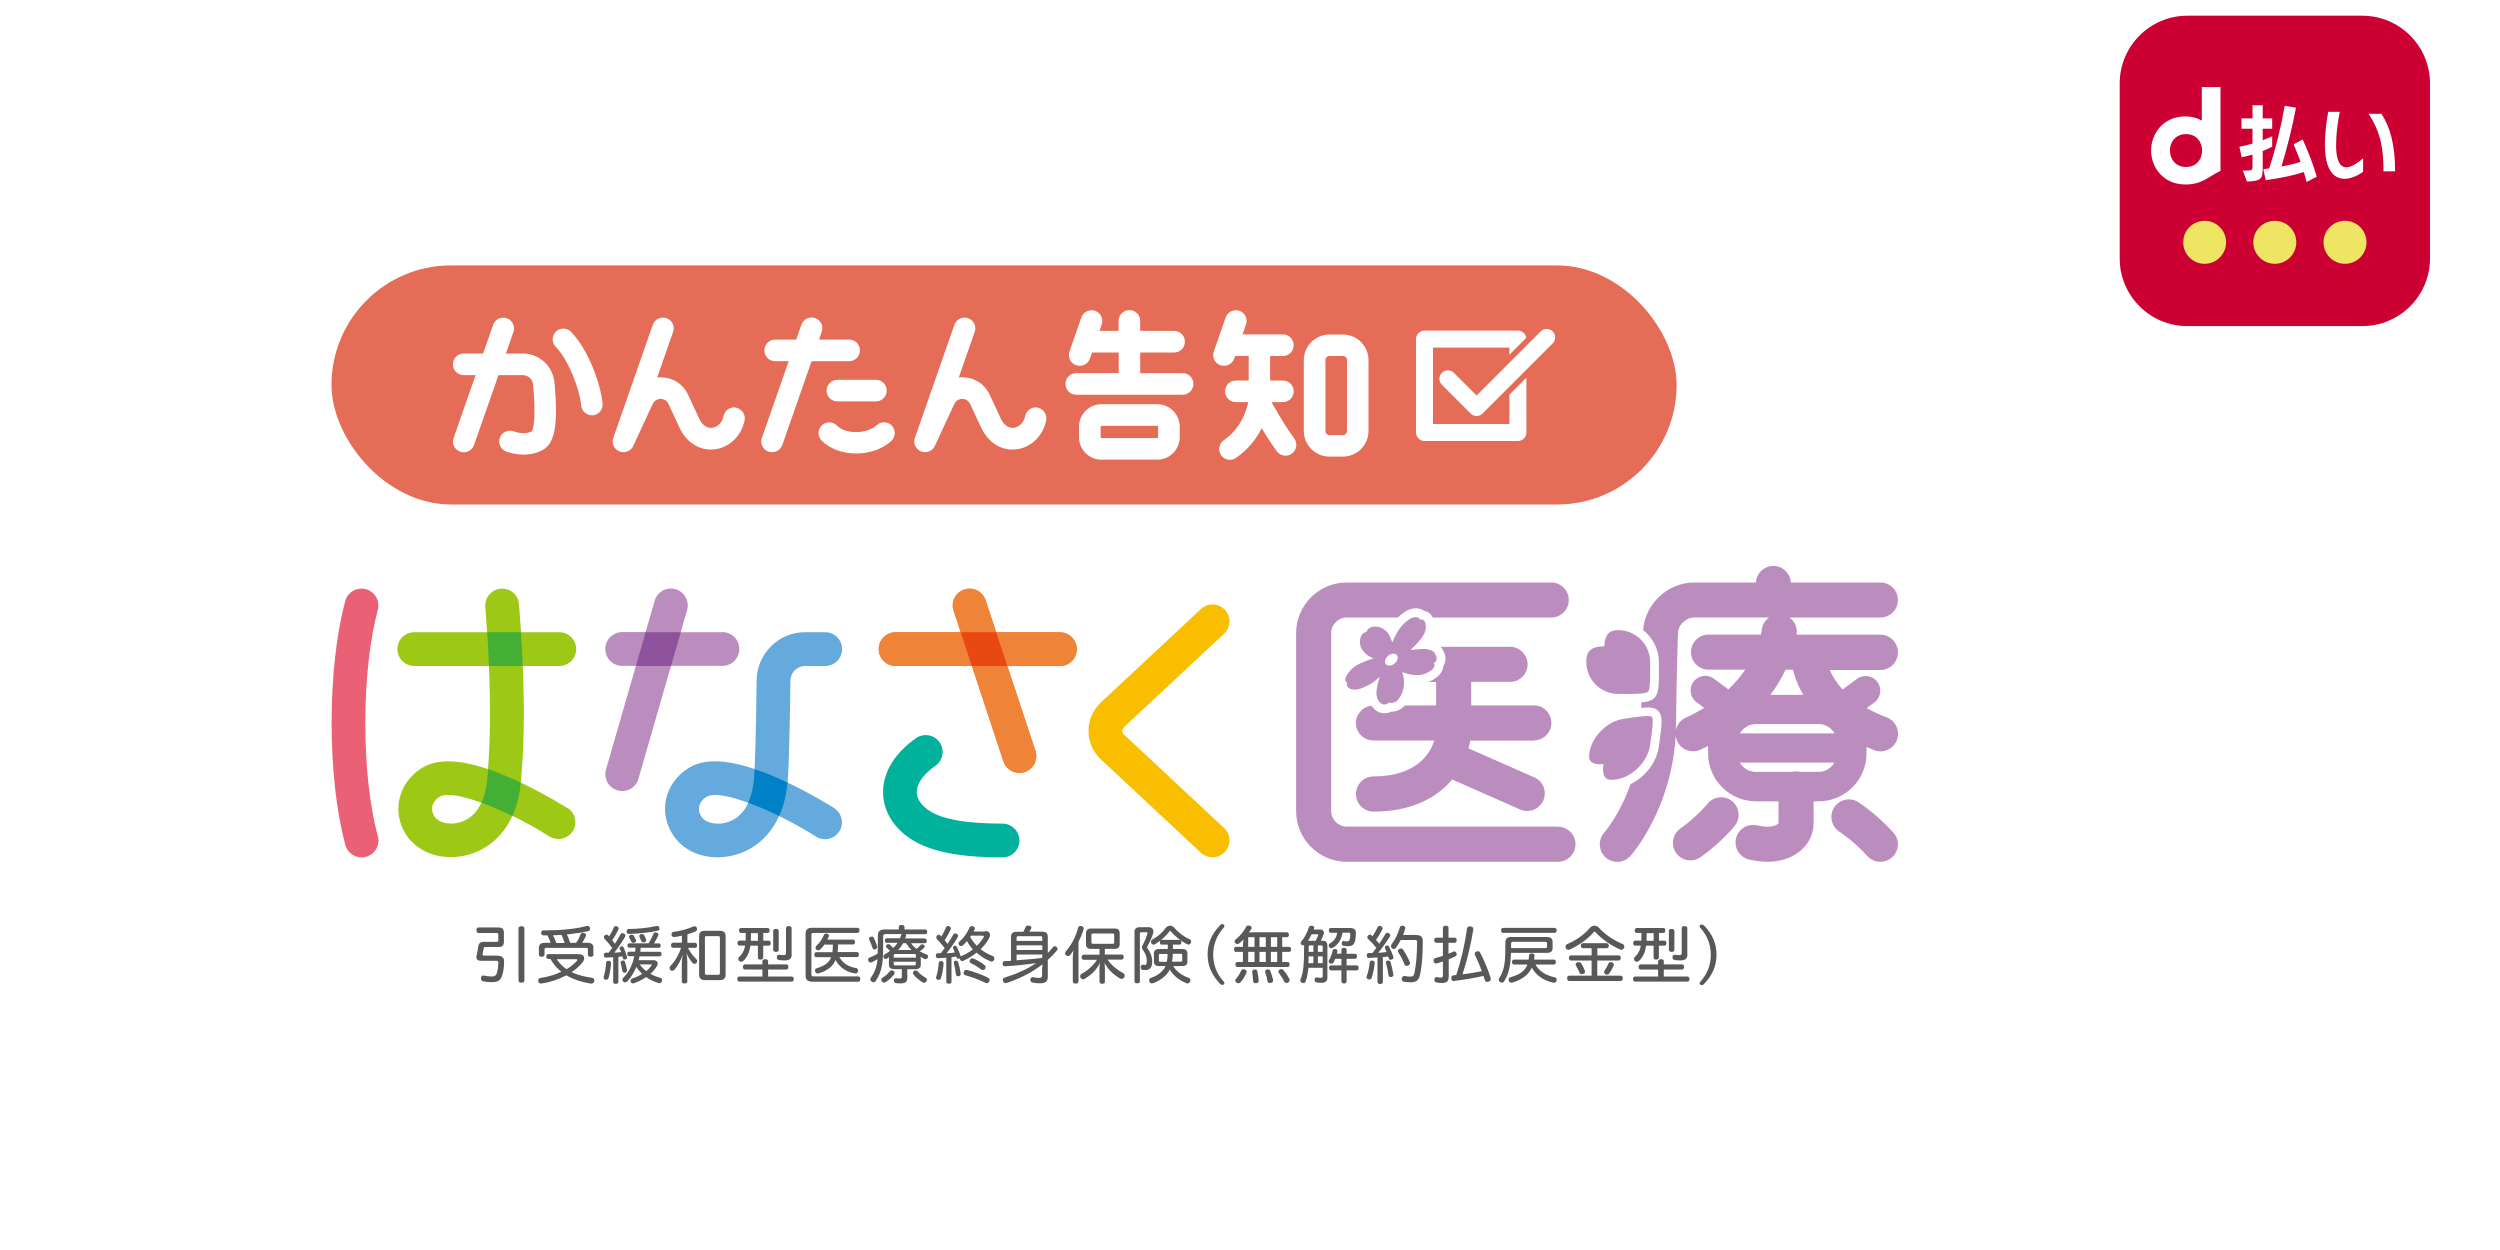 <?xml version="1.0" encoding="UTF-8"?>
<svg id="_レイヤー_2" data-name="レイヤー_2" xmlns="http://www.w3.org/2000/svg" viewBox="0 0 250 125">
  <defs>
    <style>
      .cls-1 {
        fill: #595757;
      }

      .cls-2 {
        fill: #c03;
      }

      .cls-3 {
        fill: #fff;
      }

      .cls-4 {
        fill: #bb8dbe;
      }

      .cls-5 {
        fill: none;
      }

      .cls-6 {
        fill: #65aadd;
      }

      .cls-7 {
        fill: #e56c56;
      }

      .cls-8 {
        fill: #fabe00;
      }

      .cls-9 {
        fill: #f08437;
      }

      .cls-10 {
        fill: #0081c7;
      }

      .cls-11 {
        fill: #44af35;
      }

      .cls-12 {
        fill: #8e529c;
      }

      .cls-13 {
        fill: #00b19c;
      }

      .cls-14 {
        fill: #eee562;
      }

      .cls-15 {
        fill: #ef8337;
      }

      .cls-16 {
        fill: #9dc815;
      }

      .cls-17 {
        fill: #ea6176;
      }

      .cls-18 {
        fill: #e84913;
      }
    </style>
  </defs>
  <g id="_レイヤー_1-2" data-name="レイヤー_1">
    <g>
      <rect class="cls-3" width="250" height="125"/>
      <g>
        <path class="cls-2" d="M218.73,1.57h17.5c3.73,0,6.77,3.03,6.77,6.77v17.5c0,3.73-3.03,6.77-6.77,6.77h-17.5c-3.73,0-6.76-3.03-6.76-6.76V8.34c0-3.73,3.03-6.77,6.77-6.77Z"/>
        <g>
          <path class="cls-3" d="M220.18,8.72v3.34c-.45-.26-1-.42-1.63-.42-2.25,0-3.44,1.75-3.44,3.41s1.19,3.4,3.44,3.4c1.69,0,2.32-.82,3.5-1.36v-8.38h-1.87M216.99,15.05c0-.83.56-1.64,1.61-1.64s1.59.78,1.61,1.6v.09c-.02.82-.56,1.6-1.61,1.6s-1.61-.82-1.61-1.65"/>
          <g>
            <path class="cls-3" d="M224.28,17.06h.09c.86,0,.88,0,.88-.45v-1.15c-.33.09-.71.19-1.08.27l-.23-1.05c.46-.09.91-.21,1.31-.32v-1.49h-1.1v-1.03h1.1v-1.32h1.02v1.32h.95v1.03h-.95v1.15c.46-.17.8-.33.95-.39v1.04c-.16.09-.49.25-.95.43v1.58c0,1.17-.06,1.43-1.58,1.47l-.41-1.09ZM230.66,18.2c-.09-.36-.19-.69-.28-1-.91.31-1.98.55-3.81.82l-.23-1.1c.2-.02.44-.06.58-.08.64-1.94,1.16-4.04,1.55-6.26l1.13.19c-.4,2.1-.89,3.99-1.45,5.88.82-.15,1.41-.3,1.9-.47-.2-.59-.44-1.14-.69-1.75l.91-.48c.52,1.18.93,2.13,1.41,3.72l-1.01.52Z"/>
            <path class="cls-3" d="M236.32,17.17c-.31.23-1.07.71-1.85.71-1.12,0-1.98-.91-1.98-3.44,0-1.24.19-2.46.33-3.26h1.16c-.23,1.14-.37,2.26-.37,3.39,0,1.34.34,2.16,1,2.16.6,0,1.25-.52,1.7-.9v1.33ZM238.35,17.13c0-2.18-.25-3.87-1.49-5.75h1.29c.85,1.35,1.36,3.01,1.36,5.75h-1.16Z"/>
          </g>
        </g>
        <g>
          <path class="cls-14" d="M222.61,24.23c0,1.18-.96,2.15-2.15,2.15s-2.14-.96-2.14-2.15.96-2.15,2.14-2.15,2.15.96,2.15,2.15Z"/>
          <path class="cls-14" d="M229.63,24.23c0,1.18-.96,2.15-2.15,2.15s-2.15-.96-2.15-2.15.96-2.15,2.15-2.15,2.15.96,2.15,2.15Z"/>
          <path class="cls-14" d="M236.65,24.23c0,1.18-.96,2.15-2.15,2.15s-2.15-.96-2.15-2.15.96-2.15,2.15-2.15,2.15.96,2.15,2.15Z"/>
        </g>
      </g>
      <g>
        <g>
          <path class="cls-1" d="M49.82,95.59c.43,0,.59.2.59.59,0,.58-.09,1.09-.23,1.47-.15.4-.42.57-1,.57-.34,0-.62-.03-.87-.09-.13-.03-.21-.11-.21-.27,0-.03,0-.05,0-.08.03-.15.11-.23.23-.23.03,0,.05,0,.08.01.22.06.49.09.75.09.29,0,.43-.08.51-.3.1-.28.16-.66.16-1.09,0-.12-.04-.18-.22-.18h-1.53c-.28,0-.44-.13-.44-.36,0-.04,0-.09.02-.15.07-.32.13-.65.17-.96.04-.25.2-.42.52-.42h1.32c.11,0,.16-.03.16-.15v-.59c0-.11-.06-.15-.16-.15h-1.83c-.11,0-.2-.13-.2-.28,0-.14.09-.27.2-.27h2.02c.35,0,.53.16.53.5v.94c0,.37-.18.51-.53.51h-1.33c-.1,0-.14.04-.16.13-.04.18-.08.39-.11.56,0,.03,0,.04,0,.06,0,.08.05.11.15.11h1.41ZM51.85,92.84c0-.13.11-.22.29-.22s.3.09.3.22v5.21c0,.13-.11.22-.3.22s-.29-.09-.29-.22v-5.21Z"/>
          <path class="cls-1" d="M57.93,95.43c.29,0,.49.16.49.4,0,.13-.06.28-.2.45-.29.35-.65.66-1.06.93.61.3,1.31.46,2,.56.16.03.27.09.27.27,0,.02,0,.04,0,.06-.03.18-.15.26-.3.26h-.06c-.84-.14-1.69-.39-2.44-.83-.74.4-1.59.69-2.47.82-.02,0-.04,0-.06,0-.14,0-.25-.08-.28-.23,0-.03,0-.05,0-.07,0-.13.08-.23.21-.25.75-.11,1.47-.32,2.11-.63-.45-.34-.82-.78-1.09-1.27h-.21c-.13,0-.21-.09-.21-.24s.08-.25.21-.25h3.08ZM55.07,94.29c-.09-.25-.2-.5-.32-.75-.13,0-.26,0-.39,0-.16,0-.25-.1-.25-.25,0-.16.08-.25.24-.25.81,0,1.66-.03,2.51-.12.64-.07,1.25-.17,1.79-.32.04,0,.07-.01.1-.01.12,0,.21.06.24.19.01.04.02.08.02.11,0,.12-.07.2-.19.23-.55.12-1.18.22-1.82.29-.11.01-.21.02-.31.03.13.27.23.55.32.84h.61c.2-.3.34-.58.44-.85.03-.1.13-.15.23-.15.04,0,.08,0,.11.02.14.04.21.11.21.2,0,.04-.01.08-.03.12-.09.21-.22.44-.36.66h.51c.44,0,.61.15.61.53v.66c0,.15-.11.21-.27.21s-.28-.06-.28-.21v-.51c0-.13-.06-.17-.18-.17h-3.98c-.11,0-.18.04-.18.17v.51c0,.15-.13.21-.28.21s-.28-.06-.28-.21v-.66c0-.38.19-.53.62-.53h.55ZM56.46,94.29c-.08-.27-.18-.54-.31-.8-.29.02-.57.03-.85.04.13.25.24.51.33.77h.84ZM55.67,95.91c.25.4.59.74.99,1.01.4-.24.75-.52,1.03-.83.03-.04.05-.08.05-.1,0-.04-.03-.07-.09-.07h-1.97Z"/>
          <path class="cls-1" d="M61.11,96.27h0c-.03.5-.13,1.1-.25,1.52-.04.12-.14.18-.25.18-.02,0-.04,0-.07,0-.11-.03-.18-.11-.18-.23,0-.03,0-.06.01-.08.12-.36.22-.92.25-1.4,0-.11.11-.18.23-.18h.02c.13.01.23.08.23.21ZM61.35,95.72c-.25.02-.49.03-.73.04h-.01c-.14,0-.22-.09-.23-.24v-.02c0-.14.08-.23.21-.23.09,0,.18,0,.28,0,.12-.16.24-.32.35-.48-.23-.32-.53-.66-.75-.89-.04-.05-.08-.12-.08-.19,0-.06.02-.11.07-.16.06-.06.13-.09.19-.09.06,0,.11.03.16.07.03.03.06.07.09.11.2-.28.37-.61.49-.91.04-.08.11-.12.18-.12.04,0,.09.01.13.03.1.04.16.11.16.21,0,.04-.01.08-.03.13-.15.32-.36.69-.61,1.04.1.11.2.23.27.36.23-.34.42-.67.56-.95.05-.08.11-.12.19-.12.04,0,.1.01.15.04.09.05.15.13.15.22,0,.04,0,.07-.03.11-.28.5-.71,1.11-1.08,1.59.23-.01.46-.03.68-.06-.04-.11-.08-.22-.12-.3-.02-.03-.03-.06-.03-.09,0-.08.05-.14.14-.17.03-.01.06-.02.09-.02.07,0,.14.03.17.1.11.25.26.66.34.94,0,.03.01.06.01.09,0,.09-.06.15-.16.18-.03,0-.06.01-.09.01-.08,0-.15-.04-.18-.16-.01-.05-.03-.1-.04-.15-.13.01-.27.03-.4.04v2.53c0,.11-.12.18-.27.18s-.25-.07-.25-.18v-2.47ZM62.31,96.05c.09,0,.16.04.19.15.08.23.16.53.2.8v.04c0,.13-.09.22-.2.23-.02,0-.03,0-.05,0-.1,0-.18-.05-.2-.15-.05-.29-.12-.59-.19-.82,0-.02,0-.04,0-.06,0-.1.08-.16.18-.18.03,0,.04,0,.07,0ZM64.07,94.78c-.01.13-.03.27-.04.4h1.96c.1,0,.16.1.16.21,0,.13-.06.24-.16.24h-2.04c-.03.13-.05.27-.09.39h1.49c.26,0,.42.14.42.34,0,.08-.03.16-.08.25-.16.28-.39.54-.65.77.31.18.64.31.99.4.13.03.18.12.18.23,0,.04,0,.08-.02.11-.03.13-.13.2-.25.2-.03,0-.06,0-.09-.01-.45-.15-.87-.35-1.24-.6-.38.26-.81.47-1.23.62-.03,0-.06.01-.09.01-.09,0-.17-.05-.21-.15-.01-.04-.02-.08-.02-.11,0-.11.06-.2.17-.24.34-.1.68-.26.99-.45-.22-.21-.42-.44-.59-.7-.23.58-.54,1.07-.93,1.47-.05.05-.12.08-.2.08-.06,0-.13-.03-.18-.08-.05-.05-.08-.11-.08-.17,0-.07.03-.14.08-.2.54-.54.92-1.24,1.11-2.17h-.54c-.1,0-.16-.11-.16-.24,0-.11.06-.21.16-.21h.62c.02-.13.03-.27.04-.4h-.63c-.11,0-.17-.1-.17-.22s.06-.22.17-.22h1.94c.2-.31.36-.64.48-.94.04-.1.12-.15.21-.15.04,0,.08,0,.13.03.1.04.16.11.16.2,0,.03,0,.06-.03.1-.1.23-.27.54-.41.77h.51c.09,0,.16.09.16.22,0,.12-.06.22-.16.22h-1.86ZM65.73,92.6c.11,0,.18.06.21.18,0,.03.01.05.01.08,0,.1-.06.18-.18.21-.86.2-1.98.3-2.87.32-.16,0-.23-.09-.24-.24h0c0-.14.08-.23.21-.25.92-.01,1.98-.11,2.75-.3.04,0,.07-.01.1-.01ZM63.18,93.47c.08,0,.15.03.19.1.08.1.15.27.21.4.02.04.03.07.03.1,0,.08-.05.16-.14.19-.04.02-.08.03-.12.03-.09,0-.18-.04-.22-.12-.05-.12-.13-.28-.2-.41-.02-.03-.03-.05-.03-.08,0-.08.06-.16.14-.19.04-.02.09-.03.13-.03ZM64.2,93.4c.08,0,.16.04.21.11.06.11.15.3.2.44,0,.03.01.05.01.08,0,.09-.06.16-.16.19-.04.01-.08.02-.11.02-.1,0-.19-.05-.22-.14-.06-.14-.13-.32-.18-.41-.01-.03-.02-.06-.02-.09,0-.08.06-.15.16-.18.03-.01.07-.02.11-.02ZM63.98,96.45c.18.25.4.47.65.66.2-.17.38-.35.51-.55.02-.03.03-.04.03-.06,0-.04-.04-.06-.11-.06h-1.06Z"/>
          <path class="cls-1" d="M68.18,93.57c-.25.06-.51.11-.74.13-.02,0-.03,0-.05,0-.12,0-.22-.06-.24-.22,0-.02,0-.04,0-.06,0-.12.08-.22.2-.23.65-.08,1.4-.28,1.96-.53.05-.02.1-.03.15-.03.09,0,.16.04.22.14.02.05.03.1.03.15,0,.1-.06.19-.16.23-.23.1-.51.19-.81.28v.85h.76c.13,0,.21.1.21.25s-.08.26-.21.26h-.7c.2.42.54.85.83,1.12.06.06.09.13.09.2s-.03.13-.07.19c-.05.06-.13.09-.2.09-.06,0-.13-.03-.17-.07-.21-.23-.47-.6-.63-1,.05.29.08.61.08.86v1.97c0,.13-.11.2-.28.2s-.27-.08-.27-.2v-1.74c0-.3.04-.66.09-.96-.17.56-.47,1.12-.82,1.52-.06.06-.14.11-.22.11-.06,0-.13-.02-.18-.07-.06-.06-.09-.13-.09-.21,0-.07.03-.15.09-.21.48-.5.83-1.12,1.06-1.81h-.79c-.14,0-.22-.1-.22-.25s.08-.26.22-.26h.87v-.71ZM72.56,97.46c0,.37-.18.55-.57.55h-1.5c-.39,0-.58-.18-.58-.55v-3.83c0-.38.18-.55.58-.55h1.5c.39,0,.57.17.57.55v3.83ZM70.49,97.31c0,.13.05.17.17.17h1.16c.11,0,.17-.04.17-.17v-3.54c0-.13-.06-.16-.17-.16h-1.16c-.12,0-.17.04-.17.16v3.54Z"/>
          <path class="cls-1" d="M76.25,96.12c0-.13.11-.2.28-.2.18,0,.28.07.28.2v.32h1.83c.12,0,.2.1.2.25s-.08.26-.2.26h-1.83v.7h2.35c.13,0,.22.1.22.25s-.08.26-.22.26h-5.22c-.13,0-.21-.1-.21-.26s.08-.25.21-.25h2.3v-.7h-1.75c-.13,0-.2-.11-.2-.26s.08-.25.2-.25h1.75v-.32ZM76.32,94.07h.55c.13,0,.2.09.2.25s-.07.25-.2.25h-.55v1.18c0,.14-.11.21-.28.21s-.25-.07-.25-.21v-1.18h-.75c-.03.18-.06.34-.09.47-.13.44-.33.79-.61,1.04-.08.06-.16.1-.23.1-.07,0-.13-.03-.2-.09-.05-.06-.08-.13-.08-.2s.03-.14.08-.19c.25-.23.43-.51.52-.8.03-.1.06-.2.08-.34h-.56c-.13,0-.2-.1-.2-.25s.08-.25.2-.25h.61c0-.17.01-.37.01-.59v-.18h-.47c-.13,0-.2-.09-.2-.24s.07-.25.2-.25h2.66c.13,0,.2.09.2.24s-.07.25-.2.25h-.43v.77ZM75.79,93.31h-.69v.19c0,.21,0,.4-.01.58h.7v-.77ZM77.87,94.99c0,.13-.11.2-.28.2s-.27-.08-.27-.2v-1.9c0-.13.11-.2.27-.2s.28.08.28.2v1.91ZM79.17,95.42c0,.45-.2.62-.71.62-.2,0-.4,0-.56-.04-.14-.03-.22-.11-.22-.24,0-.02,0-.04,0-.07.03-.15.11-.22.21-.22.01,0,.03,0,.04,0,.12.03.27.04.39.04.24,0,.28-.04.28-.22v-2.47c0-.14.11-.21.28-.21s.28.08.28.21v2.58Z"/>
          <path class="cls-1" d="M81.19,98.16c-.41,0-.63-.19-.63-.6v-4.19c0-.41.21-.59.63-.59h4.55c.13,0,.21.09.21.25s-.08.26-.21.26h-4.4c-.13,0-.2.05-.2.2v3.96c0,.15.07.19.2.19h4.49c.13,0,.2.09.2.26,0,.18-.08.27-.2.27h-4.64ZM83.94,95.72c.34.59.88.95,1.68,1.09.11.02.19.13.19.25,0,.03,0,.04,0,.07-.03.14-.15.22-.26.22-.02,0-.03,0-.05,0-.9-.16-1.54-.61-1.94-1.35-.28.63-.79,1.06-1.68,1.33-.04.01-.08.02-.11.02-.11,0-.2-.06-.25-.19-.01-.04-.02-.08-.02-.11,0-.11.06-.19.17-.22.83-.26,1.25-.58,1.45-1.11h-1.49c-.13,0-.2-.11-.2-.25s.07-.25.2-.25h1.61c.04-.25.04-.51.05-.76h-.85c-.13.19-.27.35-.43.5-.06.05-.12.08-.19.08s-.13-.03-.19-.08c-.06-.06-.08-.12-.08-.18,0-.07.03-.14.09-.2.31-.28.56-.61.74-1.06.04-.11.12-.16.22-.16.03,0,.06,0,.1.01.13.04.2.11.2.21,0,.03,0,.07-.03.1-.04.09-.09.18-.14.28h2.59c.11,0,.18.09.18.24s-.07.25-.18.25h-1.51c0,.25-.01.51-.05.76h1.93c.13,0,.2.1.2.25s-.07.25-.2.25h-1.76Z"/>
          <path class="cls-1" d="M92.5,93.87c.12,0,.18.1.18.22,0,.13-.06.23-.18.23h-1.39c.14.22.33.41.54.57.16-.12.3-.26.41-.39.04-.05.09-.07.15-.07.05,0,.11.02.16.06.07.04.11.11.11.16,0,.03-.01.06-.03.09-.11.13-.29.27-.47.39.23.13.46.24.69.32.09.03.14.11.14.2,0,.04,0,.08-.03.11-.05.1-.13.16-.22.16-.03,0-.07,0-.11-.03-.15-.06-.27-.14-.4-.22.01.09.03.18.03.25v.54c0,.33-.19.46-.57.46h-.78v.88c0,.4-.22.54-.69.54-.17,0-.35-.01-.47-.04-.11-.01-.18-.09-.18-.22,0-.02,0-.04,0-.06.02-.13.11-.2.21-.2.01,0,.03,0,.04,0,.08.02.2.03.31.03.18,0,.23-.04.23-.17v-.77h-.73c-.37,0-.56-.13-.56-.46v-.5c0-.06,0-.15.02-.25-.08.06-.16.12-.22.16-.04.03-.09.04-.13.04-.08,0-.15-.04-.19-.13-.03-.04-.03-.08-.03-.12,0-.09.04-.17.12-.21.2-.11.37-.23.54-.35-.13-.13-.26-.26-.37-.35-.03-.03-.04-.07-.04-.11,0-.06.03-.12.09-.16.06-.04.11-.06.16-.06s.09.02.13.05c.11.09.23.21.35.34.17-.16.32-.33.44-.52h-1.09c-.12,0-.18-.09-.18-.23,0-.12.06-.22.18-.22h1.33c.04-.1.08-.2.11-.31.01-.04.03-.08.06-.11h-1.59c-.2,0-.26.06-.26.23,0,.7,0,1.61-.04,2.22-.06.86-.26,1.56-.7,2.23-.06.09-.14.14-.23.14-.06,0-.13-.03-.19-.07-.08-.06-.13-.14-.13-.22,0-.06.02-.12.06-.18.39-.54.59-1.1.66-1.85-.19.12-.39.24-.6.33-.03.01-.06.02-.1.02-.09,0-.16-.06-.21-.16-.02-.04-.03-.09-.03-.13,0-.09.04-.17.14-.21.28-.11.56-.24.82-.4.01-.51.02-1.21.02-1.83,0-.39.21-.58.62-.58h1.47v-.26c0-.13.11-.2.28-.2.18,0,.29.08.29.2v.26h2.08c.13,0,.19.1.19.23,0,.15-.06.24-.19.24h-1.97s.05.07.05.11c0,.03,0,.05-.01.08-.03.08-.06.15-.09.23h1.96ZM87.19,93.65c.08,0,.14.04.18.11.13.25.25.55.34.86,0,.03.01.05.01.08,0,.09-.04.16-.16.22-.04.02-.08.03-.12.03-.08,0-.15-.04-.18-.13-.09-.3-.22-.61-.34-.86-.01-.03-.02-.06-.02-.08,0-.08.04-.16.14-.19.05-.02.09-.03.14-.03ZM89.47,97.28s-.01.09-.04.13c-.21.3-.56.61-.87.8-.05.03-.11.05-.16.05-.08,0-.16-.04-.22-.11-.03-.05-.05-.11-.05-.16,0-.08.04-.16.11-.21.26-.15.58-.42.75-.66.04-.06.11-.09.18-.09.05,0,.11.02.16.05.08.04.13.12.13.2ZM91.59,95.77v-.23c0-.11-.05-.14-.16-.14h-1.88c-.12,0-.17.03-.17.14v.23h2.21ZM89.37,96.41c0,.1.05.13.17.13h1.88c.11,0,.16-.03.16-.13v-.24h-2.21v.24ZM90.32,94.32c-.15.25-.32.49-.52.69.06,0,.13-.01.19-.01h.98c.07,0,.14,0,.2.01-.23-.2-.4-.44-.56-.69h-.29ZM91.57,97.04c.07,0,.13.03.18.08.21.24.56.52.83.66.08.04.11.11.11.2,0,.05-.02.11-.05.16-.06.08-.14.13-.23.13-.04,0-.1-.01-.15-.04-.32-.19-.68-.49-.91-.78-.04-.05-.06-.1-.06-.15,0-.08.04-.15.11-.2.04-.04.1-.06.16-.06Z"/>
          <path class="cls-1" d="M98.53,93.1c.3,0,.47.16.47.4,0,.1-.03.2-.09.32-.21.4-.51.77-.85,1.1.37.3.79.52,1.21.68.11.04.16.13.16.25,0,.04,0,.08-.02.12-.05.13-.15.19-.25.19-.04,0-.08,0-.11-.03-.5-.2-.98-.49-1.39-.86-.41.33-.86.6-1.33.81-.03.02-.07.03-.1.03-.1,0-.18-.06-.23-.17-.01-.04-.02-.08-.03-.11-.01,0-.03.02-.05.03-.03.01-.06.02-.09.02-.08,0-.13-.04-.16-.13-.01-.03-.02-.06-.03-.09-.16.02-.33.04-.49.06v2.47c0,.11-.11.18-.27.18-.14,0-.25-.06-.25-.18v-2.42c-.28.03-.56.04-.82.05-.13,0-.23-.1-.23-.26,0-.08.02-.23.21-.23h.28c.14-.18.27-.34.4-.52-.27-.35-.54-.65-.78-.9-.04-.04-.07-.1-.07-.16,0-.06.03-.12.07-.18.06-.06.12-.1.19-.1.05,0,.1.02.15.06.04.03.08.07.11.11.19-.29.35-.64.47-.92.04-.08.11-.12.19-.12.04,0,.09.01.13.03.09.04.16.12.16.22,0,.03,0,.07-.03.11-.15.32-.36.7-.59,1.06.09.12.19.25.29.37.22-.32.4-.65.56-.92.04-.09.11-.13.2-.13.04,0,.08.01.13.03.1.05.16.12.16.21,0,.04,0,.08-.03.12-.32.56-.74,1.15-1.13,1.63.28-.01.56-.04.83-.08-.05-.14-.11-.27-.17-.4-.01-.03-.02-.06-.02-.09,0-.07.04-.13.13-.17.03-.01.06-.02.09-.02.08,0,.14.04.18.12.14.28.29.65.38.94.01,0,.03-.01.04-.01.42-.18.82-.4,1.17-.68-.22-.25-.42-.53-.58-.83-.13.16-.28.3-.42.43-.05.04-.11.07-.18.07s-.13-.03-.18-.09c-.04-.05-.07-.11-.07-.17,0-.06.03-.12.08-.17.43-.37.8-.9,1.02-1.42.05-.11.11-.15.21-.15.04,0,.09,0,.15.03.12.04.18.1.18.18,0,.04-.01.08-.03.13-.03.07-.06.13-.1.2h1.16ZM94.36,96.33c-.03.48-.13,1.07-.27,1.49-.04.1-.11.17-.22.17-.03,0-.06,0-.09-.01-.11-.03-.18-.11-.18-.21,0-.03,0-.06.02-.09.13-.38.23-.92.25-1.37.01-.15.13-.21.25-.2.15.01.24.09.23.21ZM95.61,96.07c.1,0,.17.04.21.17.1.3.2.75.25,1.12v.04c0,.13-.09.21-.21.23-.01,0-.03,0-.04,0-.11,0-.2-.05-.22-.17-.04-.37-.12-.78-.21-1.12,0-.03-.01-.06-.01-.09,0-.1.05-.15.15-.18.03,0,.06,0,.08,0ZM98.78,97.76c.13.06.18.15.18.24,0,.05-.01.1-.04.15-.05.11-.15.17-.24.17-.05,0-.1-.01-.15-.04-.58-.3-1.32-.57-1.95-.74-.15-.04-.22-.12-.22-.23,0-.04,0-.08.02-.12.04-.13.13-.2.25-.2.03,0,.06,0,.09.01.66.17,1.54.49,2.05.75ZM98.45,96.5c.08.06.11.13.11.21,0,.06-.02.12-.06.18-.05.08-.13.11-.22.11-.06,0-.12-.02-.17-.06-.27-.2-.6-.42-1-.61-.1-.05-.15-.13-.15-.21,0-.05.02-.11.05-.16.06-.08.13-.13.22-.13.05,0,.11.02.18.05.35.15.77.41,1.02.61ZM97.1,93.57s-.05.08-.08.12c.07.12.14.24.21.35.13.2.29.37.45.54.27-.26.51-.55.68-.85.02-.04.03-.07.03-.09,0-.05-.04-.07-.13-.07h-1.16Z"/>
          <path class="cls-1" d="M104.23,96.8c0-.13,0-.25.02-.37-1.08.83-2.25,1.42-3.57,1.86-.04.01-.08.02-.12.02-.11,0-.2-.06-.25-.19-.02-.04-.03-.09-.03-.13,0-.11.06-.2.18-.23,1.19-.37,2.25-.83,3.15-1.45-1.09.16-2.08.26-3.11.32h-.01c-.14,0-.22-.09-.23-.25v-.02c0-.16.09-.25.21-.25.21,0,.42-.02.63-.03v-2.38c0-.37.16-.52.57-.52h.66c.1-.16.17-.34.23-.48.03-.09.12-.14.25-.14.03,0,.06,0,.09,0,.15.02.24.1.24.19,0,.02,0,.04-.01.05-.05.13-.11.24-.2.37h1.28c.4,0,.57.15.57.52v1.61c.18-.18.36-.38.52-.59.05-.06.11-.09.18-.09.05,0,.11.02.16.06.08.06.12.14.12.21,0,.06-.03.12-.07.17-.28.33-.59.65-.91.93v1.69c0,.46-.23.65-.79.65-.26,0-.52-.03-.75-.08-.13-.03-.2-.12-.2-.25,0-.03,0-.04,0-.07.02-.14.11-.21.21-.21.02,0,.04,0,.06,0,.19.04.42.07.61.07.23,0,.29-.06.29-.28v-.7ZM104.23,93.78c0-.13-.04-.16-.16-.16h-2.25c-.12,0-.16.03-.16.16v.31h2.57v-.31ZM104.23,94.53h-2.57v.47h2.57v-.47ZM104.23,95.45h-2.57v.58c.54-.04,1.08-.08,1.61-.13.32-.04.64-.08.96-.12v-.33Z"/>
          <path class="cls-1" d="M107.84,98.15c0,.13-.11.21-.28.21s-.28-.08-.28-.21v-2.38c0-.23.03-.49.06-.73-.1.16-.2.32-.31.45-.06.08-.15.12-.23.12-.06,0-.13-.03-.18-.07-.08-.06-.11-.14-.11-.21,0-.06.03-.12.07-.18.58-.69.99-1.45,1.23-2.37.03-.12.11-.18.23-.18.04,0,.08,0,.11.01.14.04.22.12.22.23,0,.03,0,.06-.01.08-.11.4-.3.84-.51,1.28v3.95ZM110.49,95.45h1.68c.13,0,.2.09.2.24s-.07.27-.2.27h-1.42c.44.62.99,1.04,1.56,1.35.11.06.16.15.16.25,0,.06-.02.12-.05.18-.06.1-.15.15-.25.15-.06,0-.12-.02-.18-.05-.59-.34-1.23-.91-1.54-1.57.03.17.04.38.04.55v1.34c0,.14-.09.22-.27.22s-.27-.08-.27-.22v-1.34c0-.18.02-.37.05-.54-.34.73-.92,1.23-1.51,1.6-.06.03-.11.05-.18.05-.08,0-.17-.04-.24-.13-.04-.06-.06-.11-.06-.17,0-.1.05-.19.15-.25.53-.28,1.09-.73,1.54-1.4h-1.33c-.13,0-.21-.11-.21-.26s.08-.25.21-.25h1.58v-.58h-.84c-.37,0-.51-.16-.51-.48v-1.07c0-.32.16-.49.52-.49h2.33c.37,0,.52.16.52.49v1.07c0,.32-.15.48-.52.48h-.97v.58ZM111.26,94.38c.11,0,.16-.03.16-.15v-.73c0-.12-.05-.15-.16-.15h-1.94c-.12,0-.18.03-.18.15v.73c0,.12.06.15.16.15h1.95Z"/>
          <path class="cls-1" d="M113.44,93.26c0-.39.18-.54.54-.54h.89c.3,0,.47.17.47.43,0,.07-.01.15-.04.23-.12.38-.34.87-.56,1.25-.02.03-.03.06-.03.09,0,.04.02.09.05.13.28.37.46.8.46,1.32,0,.62-.27.84-.68.84-.1,0-.23,0-.32-.03-.1-.03-.15-.11-.15-.23,0-.03,0-.04,0-.07.02-.14.1-.21.2-.21h.03c.07.02.12.03.17.03.16,0,.21-.08.21-.42,0-.37-.14-.78-.4-1.1-.06-.08-.09-.15-.09-.23,0-.08.03-.16.08-.25.2-.37.38-.79.47-1.13,0-.03.01-.05.01-.07,0-.05-.04-.08-.12-.08h-.48c-.1,0-.16.04-.16.15v4.76c0,.14-.11.2-.27.2s-.27-.06-.27-.2v-4.88ZM117.33,96.63c.35.56.91.94,1.56,1.16.09.04.15.13.15.23,0,.04-.01.09-.03.14-.06.13-.15.18-.26.18-.04,0-.08,0-.12-.03-.64-.25-1.24-.68-1.66-1.36-.1.22-.23.41-.4.58-.34.35-.8.63-1.27.79-.04.01-.08.02-.11.02-.11,0-.2-.06-.25-.18-.02-.04-.03-.08-.03-.13,0-.11.07-.21.2-.25.4-.13.8-.35,1.09-.66.15-.15.27-.32.35-.51h-.65c-.34,0-.51-.15-.51-.47v-.77c0-.32.17-.47.51-.47h.88v-.44h-.61c-.12,0-.18-.08-.18-.22v-.02c0-.14.08-.23.19-.23h1.77c.1,0,.18.09.19.23v.02c0,.14-.07.22-.18.22h-.67v.44h.94c.34,0,.51.15.51.47v.77c0,.32-.17.47-.51.47h-.89ZM118.98,93.93c.09.04.13.13.13.22,0,.05-.01.11-.04.16-.05.1-.13.15-.22.15-.05,0-.1-.01-.15-.04-.63-.32-1.23-.81-1.6-1.27-.03-.04-.06-.06-.09-.06s-.05.02-.08.06c-.33.46-.83.91-1.42,1.27-.04.03-.1.04-.15.04-.08,0-.16-.04-.22-.13-.03-.05-.04-.11-.04-.15,0-.09.05-.18.14-.23.55-.3.99-.68,1.35-1.18.1-.13.26-.2.42-.2.15,0,.3.06.39.18.42.49.97.91,1.57,1.19ZM116.05,95.39c-.13,0-.16.03-.16.14v.5c0,.11.04.15.16.15h.63c.06-.26.08-.52.08-.78h-.71ZM117.28,95.39c0,.27-.03.52-.08.78h.86c.12,0,.16-.03.16-.14v-.51c0-.11-.04-.14-.16-.14h-.78Z"/>
          <path class="cls-1" d="M122.44,92.61s-.02.09-.06.14c-.71.79-1.06,1.69-1.06,2.71s.34,1.92,1.06,2.71c.04.04.06.09.06.14,0,.1-.09.18-.21.18-.1,0-.16-.04-.27-.16-.84-.9-1.2-1.83-1.2-2.88s.35-1.98,1.2-2.88c.11-.12.17-.16.27-.16.12,0,.21.08.21.18Z"/>
          <path class="cls-1" d="M124.32,94.34c0-.13.01-.27.03-.4-.13.14-.27.27-.43.4-.06.04-.12.07-.18.07-.08,0-.16-.04-.22-.11-.04-.04-.06-.1-.06-.15,0-.09.04-.17.13-.23.42-.32.78-.77,1.04-1.26.05-.08.12-.11.21-.11.05,0,.1.01.16.03.11.04.16.12.16.21,0,.04-.01.09-.04.13-.07.11-.15.22-.23.32.2-.01.39-.01.59-.01h3.21c.13,0,.2.1.2.25,0,.14-.07.24-.2.24h-.47v.97h.69c.13,0,.2.1.2.25s-.07.25-.2.25h-.69v1.01h.54c.13,0,.2.09.2.24s-.07.26-.2.26h-5.02c-.13,0-.2-.11-.2-.26,0-.13.07-.24.2-.24h.55v-1.01h-.7c-.11,0-.19-.11-.19-.25s.08-.25.19-.25h.71v-.35ZM124.67,97.16s0,.06-.02.09c-.13.34-.35.7-.58.96-.06.07-.14.11-.23.11-.06,0-.13-.03-.2-.07-.08-.04-.11-.12-.11-.2,0-.06.03-.12.07-.18.2-.21.39-.5.52-.82.04-.08.11-.13.22-.13.04,0,.08,0,.13.03.13.04.2.12.2.22ZM124.82,94.69h.63v-.97h-.63v.97ZM124.82,96.2h.63v-1.01h-.63v1.01ZM125.5,96.95c.12,0,.21.06.23.16.07.3.11.65.14.96v.02c0,.13-.11.22-.27.23h-.04c-.15,0-.24-.08-.25-.2-.01-.28-.05-.63-.09-.93,0-.01,0-.03,0-.04,0-.1.09-.18.22-.2.03,0,.05,0,.07,0ZM125.95,94.69h.63v-.97h-.63v.97ZM125.95,96.2h.63v-1.01h-.63v1.01ZM126.8,96.94c.11,0,.19.05.23.14.11.3.21.62.28.91,0,.03,0,.04,0,.07,0,.11-.08.2-.23.23-.03,0-.07.01-.1.01-.12,0-.21-.06-.23-.18-.04-.28-.13-.61-.23-.9,0-.03-.01-.04-.01-.07,0-.1.07-.17.18-.2.04,0,.08-.01.11-.01ZM127.09,94.69h.63v-.97h-.63v.97ZM127.09,96.2h.63v-1.01h-.63v1.01ZM128.14,96.91c.08,0,.16.03.2.09.25.3.44.58.59.89.02.04.03.08.03.13,0,.09-.06.18-.15.23-.05.03-.1.04-.16.04-.09,0-.17-.04-.21-.11-.16-.3-.34-.61-.56-.9-.03-.04-.04-.08-.04-.12,0-.08.04-.15.13-.2.06-.03.11-.05.16-.05Z"/>
          <path class="cls-1" d="M132.27,94.07c.32,0,.47.16.47.56v3.13c0,.37-.21.52-.63.52-.18,0-.38-.02-.49-.05-.09-.02-.16-.11-.16-.23,0-.02,0-.04,0-.06.01-.14.1-.2.2-.2.01,0,.03,0,.04,0,.07.01.22.04.32.04.2,0,.25-.03.25-.16v-.84h-1.43c-.05.49-.13.99-.28,1.37-.04.1-.13.16-.24.16-.04,0-.08,0-.12-.03-.11-.04-.17-.13-.17-.23,0-.04,0-.08.03-.11.13-.34.24-.78.28-1.26.05-.48.07-1.13.07-2.04,0-.04,0-.08,0-.12-.03,0-.06.01-.09.01-.06,0-.12-.02-.17-.05-.06-.04-.08-.1-.08-.17,0-.06.02-.12.06-.16.32-.37.58-.87.76-1.42.04-.12.12-.16.23-.16.03,0,.06,0,.09.01.13.02.21.08.21.16,0,.03,0,.06-.01.08-.01.04-.03.08-.04.13h.65c.24,0,.37.14.37.33,0,.04,0,.09-.03.15-.06.18-.16.42-.28.65h.2ZM131.56,94.07c.11-.2.2-.39.25-.53,0-.02.01-.04.01-.05,0-.04-.03-.06-.08-.06h-.58c-.11.22-.23.44-.35.65h.74ZM131.34,96.32v-.68h-.48c0,.23,0,.46-.02.68h.5ZM131.34,95.19v-.65h-.32c-.09,0-.15.03-.15.14v.51h.47ZM131.79,95.19h.48v-.51c0-.11-.05-.14-.15-.14h-.33v.65ZM132.27,95.64h-.48v.68h.48v-.68ZM134.24,93.29c-.08.64-.43,1.2-.96,1.49-.05.03-.1.04-.15.04-.09,0-.17-.04-.22-.13-.03-.05-.04-.1-.04-.15,0-.08.04-.16.13-.2.42-.26.66-.59.71-1.06h-.63c-.13,0-.2-.1-.2-.25s.08-.23.2-.23h1.96c.37,0,.56.19.55.51,0,.31-.04.65-.11.87-.08.27-.25.44-.67.44-.18,0-.36-.02-.47-.04-.1-.02-.17-.09-.17-.21,0-.03,0-.05,0-.08.03-.13.1-.19.18-.19,0,0,.02,0,.03,0,.11.03.22.04.31.04.16,0,.23-.05.28-.2.03-.13.06-.34.06-.52,0-.12-.04-.15-.16-.15h-.63ZM134.14,95.38v-.39c0-.14.09-.21.26-.21s.26.08.26.21v.39h.84c.13,0,.2.09.2.24s-.07.26-.2.26h-.84v.66h1c.13,0,.2.09.2.25s-.07.25-.2.25h-1v1.09c0,.14-.09.22-.25.22s-.27-.08-.27-.22v-1.09h-1.04c-.13,0-.2-.11-.2-.25s.08-.25.2-.25h1.04v-.66h-.62c-.05.13-.1.25-.16.35-.04.09-.12.14-.22.14-.04,0-.09,0-.13-.03-.09-.04-.14-.13-.14-.21,0-.04.01-.09.04-.13.15-.25.29-.61.35-.92.02-.11.1-.18.21-.18.03,0,.04,0,.07,0,.13.03.2.09.2.2,0,.02,0,.04-.01.07,0,.06-.03.13-.05.2h.45Z"/>
          <path class="cls-1" d="M137.47,96.27h0c-.04.51-.16,1.1-.31,1.53-.04.1-.13.15-.23.15-.03,0-.06,0-.09-.01-.11-.04-.19-.11-.19-.22,0-.02,0-.04.01-.07.16-.4.27-.96.31-1.39.02-.14.09-.2.21-.2.02,0,.03,0,.05,0,.14.02.23.08.23.2ZM137.78,95.74c-.31.03-.61.05-.89.06h-.01c-.13,0-.2-.09-.21-.25,0-.15.08-.25.2-.25h.37c.13-.17.27-.34.39-.52-.25-.32-.56-.65-.82-.88-.05-.04-.08-.1-.08-.16s.03-.13.08-.19c.06-.06.13-.09.19-.09.04,0,.09.01.12.04.04.04.09.08.13.13.19-.29.38-.64.52-.92.04-.08.11-.12.19-.12.04,0,.08.01.13.03.11.04.17.13.17.22,0,.03,0,.07-.03.1-.15.32-.37.69-.63,1.06.11.11.22.25.32.38.24-.34.45-.67.62-.98.04-.08.13-.12.21-.12.04,0,.1.01.13.04.09.05.15.13.15.21,0,.04-.01.07-.03.11-.32.51-.77,1.15-1.18,1.64.28-.01.56-.04.84-.08-.06-.13-.11-.26-.16-.37-.01-.03-.02-.05-.02-.08,0-.07.05-.14.13-.18.04-.02.08-.03.11-.03.08,0,.14.04.18.12.15.3.34.71.44,1.03.01.02.01.04.01.06,0,.09-.07.16-.18.2-.04.02-.07.03-.11.03-.08,0-.15-.04-.17-.12-.02-.07-.04-.15-.07-.21-.17.02-.35.04-.53.06v2.49c0,.13-.11.2-.27.2s-.27-.07-.27-.2v-2.44ZM138.84,96.06c.09,0,.18.04.21.14.11.35.23.88.29,1.26v.03c0,.11-.09.2-.23.21-.02,0-.04,0-.06,0-.11,0-.19-.06-.2-.18-.05-.36-.15-.89-.25-1.23-.01-.02-.01-.04-.01-.05,0-.09.07-.16.17-.18.03,0,.06-.01.08-.01ZM141.67,93.51c.41,0,.61.17.61.61,0,1.49-.11,2.7-.3,3.43-.13.51-.39.68-.94.68-.29,0-.51-.03-.68-.06-.11-.03-.18-.13-.18-.27,0-.02,0-.04,0-.07.03-.14.12-.23.23-.23.03,0,.04,0,.06,0,.15.04.3.06.52.06.27,0,.38-.05.45-.34.15-.62.27-1.87.27-3.11,0-.16-.06-.21-.21-.21h-1.43c-.15.3-.32.57-.5.81-.05.06-.12.09-.2.09-.06,0-.12-.03-.18-.07-.06-.07-.09-.15-.09-.23,0-.06.02-.12.06-.17.35-.44.63-1.03.83-1.7.03-.11.12-.16.23-.16.03,0,.06,0,.1.01.13.03.21.1.21.22,0,.03,0,.06-.01.09-.06.2-.13.4-.21.6h1.37ZM140.08,94.84c.09,0,.16.04.22.11.24.36.52.85.67,1.24.02.04.03.08.03.11,0,.1-.06.2-.17.25-.05.03-.11.04-.15.04-.11,0-.2-.06-.24-.17-.14-.38-.38-.83-.61-1.19-.03-.05-.04-.09-.04-.14,0-.08.06-.15.15-.2.05-.03.1-.04.15-.04Z"/>
          <path class="cls-1" d="M144.86,95.37c.17-.07.34-.14.49-.21.03-.01.06-.02.09-.02.09,0,.16.06.2.16.02.04.03.09.03.13,0,.09-.04.16-.13.2-.2.11-.43.2-.67.3v1.74c0,.46-.2.63-.68.63-.19,0-.38-.02-.56-.06-.11-.02-.19-.1-.19-.24,0-.03,0-.05,0-.08.03-.15.11-.21.21-.21.01,0,.03,0,.04,0,.11.03.27.05.37.05.19,0,.23-.04.23-.22v-1.4c-.2.08-.41.14-.61.2-.03,0-.06.01-.08.01-.11,0-.19-.08-.23-.22,0-.04-.01-.07-.01-.1,0-.12.06-.19.18-.22.25-.06.5-.15.75-.23v-1.3h-.67c-.13,0-.2-.11-.2-.26s.07-.25.2-.25h.67v-.99c0-.13.12-.21.29-.21s.27.08.27.21v.99h.62c.13,0,.2.11.2.25s-.07.26-.2.26h-.62v1.09ZM145.43,98.12h-.03c-.14,0-.25-.09-.27-.27v-.05c0-.16.09-.25.21-.27.09,0,.19-.01.28-.03.49-1.42.87-3.11,1.08-4.64.03-.15.12-.22.27-.22.03,0,.05,0,.08,0,.18.01.28.11.28.25,0,.02,0,.03,0,.05-.23,1.48-.63,3.12-1.08,4.49.65-.08,1.3-.18,1.94-.31-.2-.55-.44-1.09-.69-1.62-.02-.04-.03-.08-.03-.13,0-.09.06-.17.16-.21.06-.03.11-.04.16-.04.09,0,.18.04.22.14.42.8.78,1.66,1.05,2.53.01.04.02.08.02.11,0,.12-.07.22-.21.26-.06.02-.1.03-.15.03-.13,0-.21-.06-.24-.18l-.13-.42c-.96.22-1.95.39-2.92.5Z"/>
          <path class="cls-1" d="M151.1,95.28c-.01.42-.04.92-.13,1.39-.1.52-.28,1.02-.54,1.44-.06.1-.15.15-.24.15-.06,0-.12-.02-.18-.05-.09-.06-.13-.14-.13-.23,0-.06.01-.11.04-.16.26-.39.42-.82.51-1.33.1-.56.11-1.33.11-2.27,0-.37.2-.52.61-.52h3.52c.4,0,.59.15.59.52v.57c0,.37-.2.5-.56.5h-3.6ZM155.47,92.8c.12,0,.2.1.2.24s-.08.25-.2.25h-5.16c-.13,0-.2-.1-.2-.25s.07-.25.2-.25h5.16ZM153.55,96.46c.39.69,1.04,1.08,1.93,1.27.13.03.19.12.19.23,0,.03,0,.07-.01.1-.04.15-.15.21-.28.21-.03,0-.06,0-.09-.01-.96-.23-1.67-.71-2.11-1.5-.13.28-.3.54-.55.76-.37.34-.86.58-1.37.73-.04.01-.08.02-.13.02-.11,0-.21-.06-.25-.19-.01-.04-.02-.08-.02-.12,0-.13.08-.21.2-.24.49-.14.91-.31,1.23-.6.2-.18.35-.39.45-.67h-1.34c-.13,0-.2-.1-.2-.25s.08-.24.2-.24h1.46c.02-.13.04-.25.04-.4,0-.13.09-.22.27-.22s.28.08.28.21v.02c-.01.13-.03.26-.04.39h1.98c.13,0,.2.1.2.24s-.07.25-.2.25h-1.83ZM154.52,94.81c.12,0,.18-.02.18-.13v-.35c0-.12-.06-.15-.18-.15h-3.22c-.11,0-.19.04-.19.16v.47h3.41Z"/>
          <path class="cls-1" d="M162.25,94.39c.12.05.18.16.18.27,0,.05-.01.09-.03.14-.05.11-.14.18-.26.18-.04,0-.1-.01-.15-.04-.91-.4-1.85-1.06-2.44-1.72-.03-.04-.06-.06-.09-.06-.03,0-.06.02-.09.06-.61.71-1.56,1.37-2.4,1.73-.05.02-.09.03-.14.03-.11,0-.21-.06-.25-.19-.02-.04-.03-.09-.03-.13,0-.11.06-.2.18-.26.87-.35,1.69-.94,2.31-1.66.1-.11.25-.17.4-.17s.32.06.42.17c.63.72,1.49,1.28,2.38,1.65ZM159.73,95.54h2.14c.13,0,.21.1.21.25s-.08.26-.21.26h-2.14v1.52h2.33c.14,0,.22.11.22.26,0,.16-.08.27-.22.27h-5.14c-.14,0-.21-.11-.21-.27,0-.15.07-.26.21-.26h2.24v-1.52h-2.06c-.13,0-.21-.11-.21-.26s.08-.25.21-.25h2.06v-.72h-.87c-.13,0-.21-.09-.21-.24,0-.15.08-.26.21-.26h2.38c.13,0,.21.11.21.26s-.08.24-.21.24h-.94v.72ZM157.88,96.21c.09,0,.18.04.23.11.15.24.28.5.37.73.01.04.02.08.02.11,0,.11-.07.18-.18.23-.04.02-.09.03-.13.03-.1,0-.2-.05-.24-.16-.08-.2-.22-.47-.35-.69-.03-.04-.04-.08-.04-.11,0-.1.07-.18.16-.22.05-.02.11-.03.16-.03ZM161.39,96.46s0,.07-.03.11c-.13.28-.27.56-.43.76-.06.09-.15.13-.23.13-.05,0-.11-.01-.16-.04-.09-.05-.13-.13-.13-.21,0-.05.01-.1.04-.14.15-.2.3-.48.4-.72.04-.09.12-.14.22-.14.04,0,.09.01.14.03.11.04.18.12.18.22Z"/>
          <path class="cls-1" d="M165.82,96.12c0-.13.11-.2.28-.2.18,0,.28.07.28.2v.32h1.83c.12,0,.2.1.2.25s-.08.26-.2.26h-1.83v.7h2.35c.13,0,.22.1.22.25s-.08.26-.22.26h-5.22c-.13,0-.21-.1-.21-.26s.08-.25.21-.25h2.3v-.7h-1.75c-.13,0-.2-.11-.2-.26s.08-.25.2-.25h1.75v-.32ZM165.89,94.07h.55c.13,0,.2.09.2.25s-.07.25-.2.25h-.55v1.18c0,.14-.11.21-.28.21s-.25-.07-.25-.21v-1.18h-.75c-.03.18-.06.34-.09.47-.13.44-.33.79-.61,1.04-.08.06-.16.1-.23.1-.07,0-.13-.03-.2-.09-.05-.06-.08-.13-.08-.2s.03-.14.08-.19c.25-.23.43-.51.52-.8.03-.1.06-.2.08-.34h-.56c-.13,0-.2-.1-.2-.25s.08-.25.2-.25h.61c0-.17.01-.37.01-.59v-.18h-.47c-.13,0-.2-.09-.2-.24s.07-.25.2-.25h2.66c.13,0,.2.09.2.24s-.07.25-.2.25h-.43v.77ZM165.36,93.31h-.69v.19c0,.21,0,.4-.01.58h.7v-.77ZM167.44,94.99c0,.13-.11.2-.28.2s-.27-.08-.27-.2v-1.9c0-.13.11-.2.27-.2s.28.08.28.2v1.91ZM168.74,95.42c0,.45-.2.62-.71.62-.2,0-.4,0-.56-.04-.14-.03-.22-.11-.22-.24,0-.02,0-.04,0-.07.03-.15.11-.22.21-.22.01,0,.03,0,.04,0,.12.03.27.04.39.04.24,0,.28-.04.28-.22v-2.47c0-.14.11-.21.28-.21s.28.08.28.21v2.58Z"/>
          <path class="cls-1" d="M170.45,92.59c.84.9,1.2,1.83,1.2,2.88s-.35,1.98-1.2,2.88c-.11.12-.17.16-.27.16-.13,0-.22-.08-.22-.18,0-.05.02-.09.06-.14.71-.79,1.06-1.69,1.06-2.71s-.35-1.92-1.06-2.71c-.04-.04-.06-.1-.06-.14,0-.1.09-.18.22-.18.09,0,.16.04.27.16Z"/>
        </g>
        <g>
          <g>
            <path class="cls-4" d="M153.39,74.04c.97,0,1.75-.79,1.75-1.75s-.78-1.75-1.75-1.75h-6.27v-2.35h3.89c.97,0,1.75-.79,1.75-1.75s-.79-1.76-1.75-1.76h-6.95c.07.07.12.14.17.21.36.55.35,1.01.28,1.3-.03.12-.08.27-.18.42h0c-.03.39-.24.94-1.09,1.4-.14.08-.28.14-.42.19h.79v2.35h-3.13c-.33.39-.81.61-1.36.62-.18.09-.41.16-.68.16-.16,0-.33-.03-.48-.09-.29-.11-.59-.34-.81-.67-.87.1-1.56.83-1.56,1.73,0,.97.79,1.75,1.75,1.75h6.09c-.49,1.61-2.11,3.59-6.08,3.59-.97,0-1.75.79-1.75,1.76s.79,1.76,1.75,1.76c3.83,0,6.35-1.4,7.87-3.21l6.79,3c.23.1.47.15.71.15.67,0,1.32-.39,1.61-1.05.39-.89,0-1.92-.9-2.31l-6.57-2.9c.07-.26.12-.52.16-.78h6.36Z"/>
            <path class="cls-4" d="M155.79,82.66h-21.11c-.86,0-1.56-.7-1.56-1.56v-17.79c0-.86.7-1.56,1.56-1.56h5.11c.42-.41.91-.76,1.38-.87.53-.12.97,0,1.26.21.33.06.65.26.84.66h11.85c.97,0,1.76-.78,1.76-1.75s-.79-1.75-1.76-1.75h-20.44c-2.8,0-5.07,2.27-5.07,5.07v17.79c0,2.8,2.28,5.07,5.07,5.07h21.11c.97,0,1.76-.79,1.76-1.76s-.79-1.75-1.76-1.75Z"/>
            <path class="cls-4" d="M143.51,65.35c-.19-.29-.59-.41-.97-.45-.38-.04-1.11.08-1.48.09.17-.16.93-.89,1.23-1.39.31-.5.34-.83.25-1.27-.09-.44-.36-.39-.55-.36,0-.16-.22-.32-.64-.23-.42.09-1.04.63-1.42,1.17-.39.54-.71,1.34-.71,1.34,0,0-.1-.38-.33-.79-.23-.41-.74-.76-1.24-.8-.6-.04-.93.24-1,.53-.33.06-.61.33-.65.85-.04.53.1.87.52,1.29.43.42.85.49.85.49,0,0-1.19.4-1.69.7-.51.3-.98.87-1.12,1.25-.15.38.17.5.17.5,0,0-.19.35.2.56.56.3,1.16.06,1.84-.28.71-.35,1.21-.9,1.21-.9,0,0-.21.56-.32,1.37-.1.81.25,1.26.59,1.4.31.12.64-.15.64-.15,0,0,.57.13.91-.29.3-.37.52-.8.59-1.46.07-.66-.16-1.31-.16-1.31,0,0,.56.22.95.26.39.04.94.14,1.64-.24.7-.37.72-.77.54-.9.46-.26.33-.66.13-.97ZM139.46,66.35c-.3.25-.69.28-.87.07-.18-.21-.08-.59.22-.84.3-.25.69-.28.87-.07.18.21.08.59-.22.84Z"/>
            <g>
              <path class="cls-4" d="M189.79,65.22c0-.97-.79-1.75-1.75-1.75h-8.37c0-.06.01-.11.01-.13.06-.64-.24-1.24-.73-1.59h9.09c.97,0,1.75-.78,1.75-1.75s-.79-1.75-1.75-1.75h-8.96c-.05-.92-.81-1.66-1.74-1.66s-1.7.74-1.75,1.66h-5.92s-.08,0-.11.01c-.04,0-.08-.01-.11-.01-2.68,0-4.93,2.11-5.14,4.76.96.74,1.58,1.9,1.58,3.21v.43c.03,2.06-.04,2.76-.49,3.18-.25.23-.6.35-1.27.41,0,.19,0,.37,0,.55.23-.02.45-.04.64-.04.38,0,.8.05,1.09.38.42.48.35,1.23.08,3.12l-.05.39c-.22,1.6-1.37,3.06-2.84,3.78-1.08,3.06-2.6,4.82-2.62,4.84-.65.72-.59,1.83.13,2.48.33.3.75.45,1.17.45.48,0,.96-.2,1.3-.58.18-.2,4.1-4.65,4.54-12.05.02.18.06.36.14.54.29.65.93,1.03,1.6,1.03.24,0,.49-.05.73-.16.26-.12.52-.24.77-.37v.75c0,2.63,2.15,4.78,4.78,4.78h2.26v2.19c-.06.14-.6.44-1.47.33l-.78-.13c-.96-.16-1.86.48-2.02,1.43-.16.96.48,1.86,1.44,2.03l.81.14s.04,0,.06,0c.29.04.59.06.87.06,1.3,0,2.48-.4,3.34-1.15.81-.71,1.26-1.67,1.26-2.71v-2.19h.51c2.63,0,4.78-2.14,4.78-4.78v-.65c.25.11.51.21.78.32.2.08.42.12.62.12.71,0,1.37-.43,1.64-1.14.34-.91-.11-1.92-1.02-2.26-.76-.29-1.42-.6-2-.93l.77-.57c.65-.48.78-1.4.3-2.05-.48-.65-1.4-.78-2.05-.3l-1.43,1.06c-.66-.72-1.05-1.4-1.28-1.95h5.06c.97,0,1.75-.79,1.75-1.76ZM179.3,66.97c.15.65.45,1.54,1.03,2.52h-3.29c.65-.88,1.15-1.74,1.52-2.52h.74ZM171.4,67.87c-.65-.48-1.56-.35-2.05.3-.48.65-.35,1.57.3,2.05l.77.57c-.56.34-1.17.67-1.84.97-.54.25-.89.73-1,1.27.01-.28.03-.55.03-.84,0-2.14.17-8.76.18-8.83.02-.87.78-1.61,1.65-1.61.04,0,.08,0,.11-.01.04,0,.07.01.11.01h7.25c-.4.29-.69.73-.74,1.26,0,0-.02.17-.08.45h-5.24c-.97,0-1.75.78-1.75,1.75s.79,1.76,1.75,1.76h3.67c-.44.64-.99,1.31-1.68,1.97l-1.45-1.07ZM181.85,77.19h-1.85c-.13-.03-.27-.05-.41-.05s-.28.02-.41.05h-3.6c-.68,0-1.27-.38-1.6-.93h9.46c-.32.55-.91.93-1.6.93ZM183.45,73.34h-9.46c.32-.55.91-.93,1.6-.93h6.27c.68,0,1.27.37,1.6.93Z"/>
              <path class="cls-4" d="M185.83,80.21c-.82-.52-1.9-.27-2.42.55-.52.82-.27,1.9.54,2.42.01,0,1.4.9,2.78,2.42.35.38.82.58,1.3.58.42,0,.84-.15,1.18-.45.72-.65.78-1.76.12-2.48-1.71-1.89-3.43-2.98-3.5-3.03Z"/>
              <path class="cls-4" d="M173.21,80.12c-.75-.61-1.86-.49-2.47.27,0,.01-1.03,1.26-2.71,2.47-.79.56-.97,1.66-.41,2.45.34.48.88.73,1.43.73.35,0,.71-.11,1.02-.33,2.1-1.5,3.36-3.06,3.41-3.13.6-.76.48-1.86-.27-2.46Z"/>
            </g>
            <path class="cls-4" d="M165.01,66.2c0,.82.07,2.71-.21,2.97-.31.28-2.04.22-2.98.22-1.76,0-3.19-1.43-3.19-3.19,0-.97.33-1.55,1.79-1.57.08-1.29.6-1.62,1.4-1.62,1.76,0,3.19,1.43,3.19,3.19Z"/>
            <path class="cls-4" d="M162.39,71.88c.78-.11,2.6-.43,2.8-.19.22.26-.06,1.91-.18,2.81-.23,1.68-1.78,3.23-3.46,3.46-.92.13-1.38-.17-1.21-1.55-1.22.1-1.52-.31-1.41-1.07.23-1.68,1.78-3.23,3.46-3.46Z"/>
          </g>
          <rect class="cls-7" x="33.15" y="26.54" width="134.51" height="23.91" rx="11.96" ry="11.96"/>
          <g>
            <g>
              <path class="cls-3" d="M52.26,35.35h-1.67l.75-2.15c.2-.56-.1-1.18-.66-1.37-.56-.2-1.18.1-1.37.66l-1,2.86h-1.94c-.6,0-1.08.48-1.08,1.08s.48,1.08,1.08,1.08h1.19l-2.2,6.29c-.2.56.1,1.18.66,1.37.12.04.24.06.36.06.45,0,.86-.28,1.02-.72l2.45-7h2.42c.54,0,.99.41,1.04.96.32,3.59-.01,4.48-.13,4.67-.62.32-1.5.12-1.8,0-.55-.21-1.18.06-1.39.62-.21.56.06,1.18.62,1.39.13.05.85.31,1.76.31.62,0,1.32-.12,1.98-.51,1.16-.7,1.47-2.57,1.1-6.67-.15-1.67-1.52-2.93-3.19-2.93Z"/>
              <path class="cls-3" d="M57.11,33.18c-.42-.42-1.1-.43-1.52-.02-.42.42-.43,1.1-.02,1.52,1.25,1.27,2.38,4.15,2.55,5.88.06.55.53.97,1.07.97.04,0,.07,0,.11,0,.59-.06,1.02-.59.96-1.18-.22-2.12-1.49-5.46-3.16-7.17Z"/>
              <path class="cls-3" d="M73.64,40.76c-.58-.13-1.15.25-1.28.83-.16.76-.7,1.15-1.16,1.19-.54.06-1.01-.31-1.32-1-.21-.48-.42-.91-.61-1.31-.16-.34-.31-.64-.43-.92-.48-1.11-1.54-1.81-2.74-1.82-.13,0-.26,0-.38.02l1.59-4.56c.2-.56-.1-1.18-.66-1.37-.56-.2-1.18.1-1.37.66l-3.95,11.31c-.19.54.08,1.14.61,1.35.13.05.27.08.4.08.41,0,.8-.23.98-.62l1.95-4.2c.22-.47.66-.51.8-.51,0,0,0,0,0,0,.17,0,.59.06.79.53.13.3.29.63.46.99.18.38.38.8.58,1.25.69,1.56,2.02,2.43,3.52,2.28,1.49-.16,2.71-1.32,3.04-2.89.12-.58-.25-1.15-.83-1.28Z"/>
              <path class="cls-3" d="M103.8,40.76c-.58-.13-1.15.25-1.28.83-.16.76-.7,1.15-1.16,1.19-.53.06-1.01-.31-1.32-1-.21-.48-.42-.92-.61-1.32-.16-.33-.31-.64-.43-.91-.48-1.11-1.53-1.81-2.74-1.82-.12,0-.26,0-.38.02l1.59-4.56c.2-.56-.1-1.18-.66-1.37-.56-.2-1.18.1-1.37.66l-3.95,11.31c-.19.54.08,1.14.61,1.35.13.05.27.08.4.08.41,0,.8-.23.98-.62l1.95-4.2c.22-.47.66-.51.8-.51,0,0,0,0,0,0,.17,0,.59.06.79.53.13.3.29.63.46.98.18.38.38.8.59,1.26.69,1.56,2.03,2.43,3.51,2.28,1.49-.15,2.71-1.32,3.04-2.89.12-.58-.25-1.15-.83-1.28Z"/>
              <path class="cls-3" d="M84.91,36.12c.6,0,1.08-.48,1.08-1.08s-.48-1.08-1.08-1.08h-3.01l.27-.78c.2-.56-.1-1.18-.66-1.37-.56-.2-1.18.1-1.37.66l-.52,1.49h-2.1c-.6,0-1.08.48-1.08,1.08s.48,1.08,1.08,1.08h1.35l-2.68,7.67c-.2.56.1,1.18.66,1.37.12.04.24.06.36.06.45,0,.86-.28,1.02-.72l2.93-8.38h3.76Z"/>
              <path class="cls-3" d="M82.66,39.06c0,.6.48,1.08,1.08,1.08h3.85c.6,0,1.08-.48,1.08-1.08s-.48-1.08-1.08-1.08h-3.85c-.6,0-1.08.48-1.08,1.08Z"/>
              <path class="cls-3" d="M87.68,42.51c-1.04.92-3.09.94-3.99.04-.42-.42-1.1-.42-1.52,0-.42.42-.42,1.1,0,1.52.85.85,2.14,1.28,3.44,1.28s2.58-.41,3.51-1.24c.44-.4.48-1.08.09-1.52-.39-.44-1.08-.49-1.52-.09Z"/>
              <path class="cls-3" d="M115.72,40.42h-5.57c-1.24,0-2.25,1.01-2.25,2.25v1.05c0,1.24,1.01,2.25,2.25,2.25h5.57c1.24,0,2.25-1.01,2.25-2.25v-1.05c0-1.24-1.01-2.25-2.25-2.25ZM115.81,43.72c0,.05-.04.09-.09.09h-5.57c-.05,0-.09-.04-.09-.09v-1.05c0-.05.04-.09.09-.09h5.57c.05,0,.09.04.09.09v1.05Z"/>
              <path class="cls-3" d="M118.25,37.31h-4.23v-2.06h3.39c.6,0,1.08-.48,1.08-1.08s-.48-1.08-1.08-1.08h-3.39v-1c0-.6-.48-1.08-1.08-1.08s-1.08.48-1.08,1.08v1h-1.91l.22-.64c.2-.56-.1-1.18-.66-1.37-.56-.19-1.18.1-1.37.66l-1.19,3.41c-.2.56.1,1.18.66,1.37.12.04.24.06.36.06.45,0,.86-.28,1.02-.72l.21-.61h2.67v2.06h-4.24c-.6,0-1.08.48-1.08,1.08s.48,1.08,1.08,1.08h10.63c.6,0,1.08-.48,1.08-1.08s-.48-1.08-1.08-1.08Z"/>
              <path class="cls-3" d="M134.29,33.45h-1.34c-1.41,0-2.57,1.15-2.57,2.56v7.09c0,1.41,1.15,2.56,2.57,2.56h1.34c1.41,0,2.56-1.15,2.56-2.56v-7.09c0-1.41-1.15-2.56-2.56-2.56ZM134.7,43.1c0,.23-.18.41-.41.41h-1.34c-.23,0-.41-.18-.41-.41v-7.09c0-.23.18-.41.41-.41h1.34c.23,0,.41.18.41.41v7.09Z"/>
              <path class="cls-3" d="M127.14,40.21h1.15c.6,0,1.08-.48,1.08-1.08s-.48-1.08-1.08-1.08h-1.28v-2.45h1.28c.6,0,1.08-.48,1.08-1.08s-.48-1.08-1.08-1.08h-4.04l.35-.99c.2-.56-.1-1.18-.66-1.37-.56-.19-1.18.1-1.37.66l-1.19,3.41c-.2.56.1,1.18.66,1.37.12.04.24.06.36.06.45,0,.86-.28,1.02-.72l.09-.26h1.36v2.45h-1.28c-.6,0-1.08.48-1.08,1.08s.48,1.08,1.08,1.08h1.25l-.19.64c-.38,1.3-1.19,2.43-2.26,3.16-.49.33-.62,1-.29,1.5.21.31.55.47.89.47.21,0,.42-.06.6-.19,1.09-.74,1.98-1.77,2.58-2.97.59.98,1.1,1.75,1.52,2.32.21.28.54.43.86.43.22,0,.45-.07.65-.22.48-.36.57-1.03.22-1.51-.57-.76-1.34-1.98-2.27-3.63Z"/>
            </g>
            <g>
              <path class="cls-3" d="M150.94,39.47v2.93h-7.64v-7.64h7.64v.71l1.69-1.69c-.06-.41-.41-.72-.84-.72h-9.34c-.47,0-.85.38-.85.85v9.34c0,.47.38.85.85.85h9.34c.47,0,.85-.38.85-.85v-5.48l-1.7,1.7Z"/>
              <path class="cls-3" d="M147.66,41.6h0c-.23,0-.44-.09-.6-.25l-2.87-2.87c-.33-.33-.33-.87,0-1.2.33-.33.87-.33,1.2,0l2.27,2.27,6.41-6.41c.33-.33.87-.33,1.2,0s.33.87,0,1.2l-7.01,7.01c-.16.16-.38.25-.6.25Z"/>
            </g>
          </g>
          <g>
            <path class="cls-8" d="M112.42,73.49c-.15-.14-.19-.3-.19-.4s.03-.25.19-.4l9.99-9.32c.68-.64.72-1.7.08-2.39-.64-.68-1.7-.72-2.39-.08l-9.99,9.32c-.81.76-1.26,1.78-1.26,2.87s.45,2.11,1.26,2.87l9.99,9.32c.33.3.74.45,1.15.45.45,0,.9-.18,1.24-.54.64-.68.6-1.75-.08-2.39l-9.99-9.32Z"/>
            <g>
              <path class="cls-17" d="M37.78,83.61c-.81-3-1.25-7.01-1.25-11.31s.45-8.31,1.25-11.31c.24-.9-.29-1.83-1.19-2.07-.9-.24-1.83.29-2.07,1.19-.88,3.28-1.36,7.6-1.36,12.19s.49,8.91,1.37,12.19c.2.75.88,1.25,1.63,1.25.14,0,.29-.02.44-.06.9-.24,1.43-1.17,1.19-2.07Z"/>
              <path class="cls-16" d="M56.75,80.82c-.09-.06-2.13-1.35-4.67-2.56.32-3.38.39-7.12.2-11.66h3.65c.93,0,1.69-.75,1.69-1.69s-.76-1.69-1.69-1.69h-3.83c-.06-.9-.12-1.83-.2-2.8-.07-.93-.88-1.63-1.81-1.55-.93.07-1.63.88-1.56,1.81.07.88.13,1.72.18,2.54h-7.28c-.93,0-1.69.76-1.69,1.69s.76,1.69,1.69,1.69h7.46c.17,3.98.14,7.31-.09,10.31-2.89-.98-5.04-1.03-6.52-.16,0,0,0,0-.01,0-1.92,1.14-2.83,3.29-2.27,5.35.58,2.15,2.51,3.55,4.93,3.61h0s.06,0,.12,0c0,0,.01,0,.02,0,0,0,.01,0,.02,0,.05,0,.1,0,.13,0h0c2.18-.05,4.7-1.21,6.02-4.13,1.26.62,2.54,1.33,3.69,2.06.28.18.6.26.91.26.56,0,1.1-.28,1.43-.78.5-.78.27-1.83-.52-2.33ZM45.16,82.35h0s-.14,0-.14,0c-.92-.02-1.58-.43-1.77-1.12-.06-.23-.19-1.02.73-1.56,0,0,0,0,0,0,.67-.4,2.25-.09,4.16.6-.81,1.77-2.23,2.07-2.99,2.09Z"/>
              <path class="cls-11" d="M52.08,78.26c-.21-.1-.43-.2-.65-.3-.94-.42-1.81-.77-2.62-1.05-.03.36-.06.71-.09,1.06-.09.96-.3,1.71-.57,2.3.97.36,2.03.81,3.09,1.34.41-.92.71-2.01.84-3.31,0,0,0-.02,0-.03Z"/>
              <path class="cls-11" d="M52.1,63.22h-3.38c.08,1.18.14,2.3.18,3.38h3.38c-.04-1.08-.1-2.2-.18-3.38Z"/>
            </g>
            <g>
              <g>
                <path class="cls-9" d="M105.98,63.22h-6.36l-1.06-3.2c-.29-.89-1.25-1.36-2.13-1.07-.89.29-1.37,1.25-1.07,2.13l.71,2.14h-6.51c-.93,0-1.69.76-1.69,1.69s.76,1.69,1.69,1.69h7.63l3.15,9.53c.23.71.89,1.16,1.6,1.16.18,0,.35-.03.53-.08.89-.29,1.37-1.25,1.07-2.13l-2.8-8.47h5.25c.93,0,1.69-.75,1.69-1.69s-.76-1.69-1.69-1.69Z"/>
                <path class="cls-15" d="M105.98,63.22h-6.36l-1.06-3.2c-.29-.89-1.25-1.36-2.13-1.07-.89.29-1.37,1.25-1.07,2.13l.71,2.14h-6.51c-.93,0-1.69.76-1.69,1.69s.76,1.69,1.69,1.69h7.63l3.15,9.53c.23.71.89,1.16,1.6,1.16.18,0,.35-.03.53-.08.89-.29,1.37-1.25,1.07-2.13l-2.8-8.47h5.25c.93,0,1.69-.75,1.69-1.69s-.76-1.69-1.69-1.69Z"/>
              </g>
              <path class="cls-13" d="M100.24,82.36c-3.79,0-6.26-.47-7.54-1.44-.39-.3-1.04-.92-1.02-1.76.02-.84.68-1.76,1.86-2.58.76-.53.95-1.59.42-2.35-.53-.76-1.59-.95-2.35-.42-2.09,1.46-3.26,3.33-3.3,5.28-.04,1.73.8,3.34,2.36,4.52,1.92,1.46,4.96,2.13,9.58,2.13.93,0,1.69-.76,1.69-1.69s-.76-1.69-1.69-1.69Z"/>
              <polygon class="cls-18" points="96.07 63.22 97.18 66.6 100.74 66.6 99.62 63.22 96.07 63.22"/>
            </g>
            <g>
              <path class="cls-4" d="M72.24,63.22h-4.17l.64-2.21c.26-.89-.26-1.83-1.15-2.09-.89-.26-1.83.26-2.09,1.15l-.91,3.14h-2.34c-.93,0-1.69.76-1.69,1.69s.75,1.69,1.69,1.69h1.37l-2.99,10.36c-.26.9.26,1.83,1.15,2.09.16.04.31.07.47.07.73,0,1.41-.48,1.62-1.22l3.26-11.3h5.14c.93,0,1.69-.75,1.69-1.69s-.76-1.69-1.69-1.69Z"/>
              <polygon class="cls-12" points="64.56 63.22 63.59 66.6 67.1 66.6 68.08 63.22 64.56 63.22"/>
              <path class="cls-5" d="M72.56,79.61c-.85-.16-1.51-.16-1.89.06-.93.55-.8,1.33-.73,1.57.09.33.28.59.55.78.32.22.75.34,1.26.34.73,0,2.23-.25,3.07-2.09-.8-.29-1.54-.52-2.19-.65l-.08-.02Z"/>
              <path class="cls-6" d="M83.43,80.82c-.09-.06-2.12-1.35-4.67-2.56.19-2.1.28-9.78.28-10.14,0,0,0-.01,0-.02,0-.83.65-1.5,1.45-1.5h2.03c.93,0,1.69-.75,1.69-1.69s-.76-1.69-1.69-1.69h-2.03c-2.65,0-4.81,2.17-4.83,4.85,0,0,0,0,0,.01,0,.07-.06,5.99-.2,8.82-1.04-.35-1.98-.58-2.83-.69h0s-.2-.03-.2-.03h0c-1.42-.15-2.57.03-3.48.57-1.93,1.14-2.85,3.29-2.28,5.36.38,1.38,1.31,2.46,2.56,3.07.74.35,1.59.55,2.51.55,2.22,0,4.82-1.14,6.17-4.13,1.26.62,2.54,1.33,3.69,2.06.28.18.59.26.91.26.56,0,1.1-.28,1.42-.78.5-.78.27-1.83-.52-2.33ZM71.75,82.36c-.51,0-.94-.12-1.26-.34-.27-.19-.46-.45-.55-.78-.06-.23-.19-1.02.73-1.57.38-.22,1.04-.22,1.89-.06l.08.02c.64.13,1.39.36,2.19.65-.85,1.84-2.34,2.09-3.07,2.09Z"/>
              <path class="cls-10" d="M78.76,78.26c-.21-.1-.43-.2-.65-.3-.94-.43-1.82-.78-2.65-1.05-.02.44-.04.81-.07,1.06-.09.96-.3,1.71-.57,2.3.97.36,2.03.81,3.09,1.33.42-.92.71-2.02.84-3.31,0,0,0-.02,0-.03Z"/>
            </g>
          </g>
        </g>
      </g>
    </g>
  </g>
</svg>